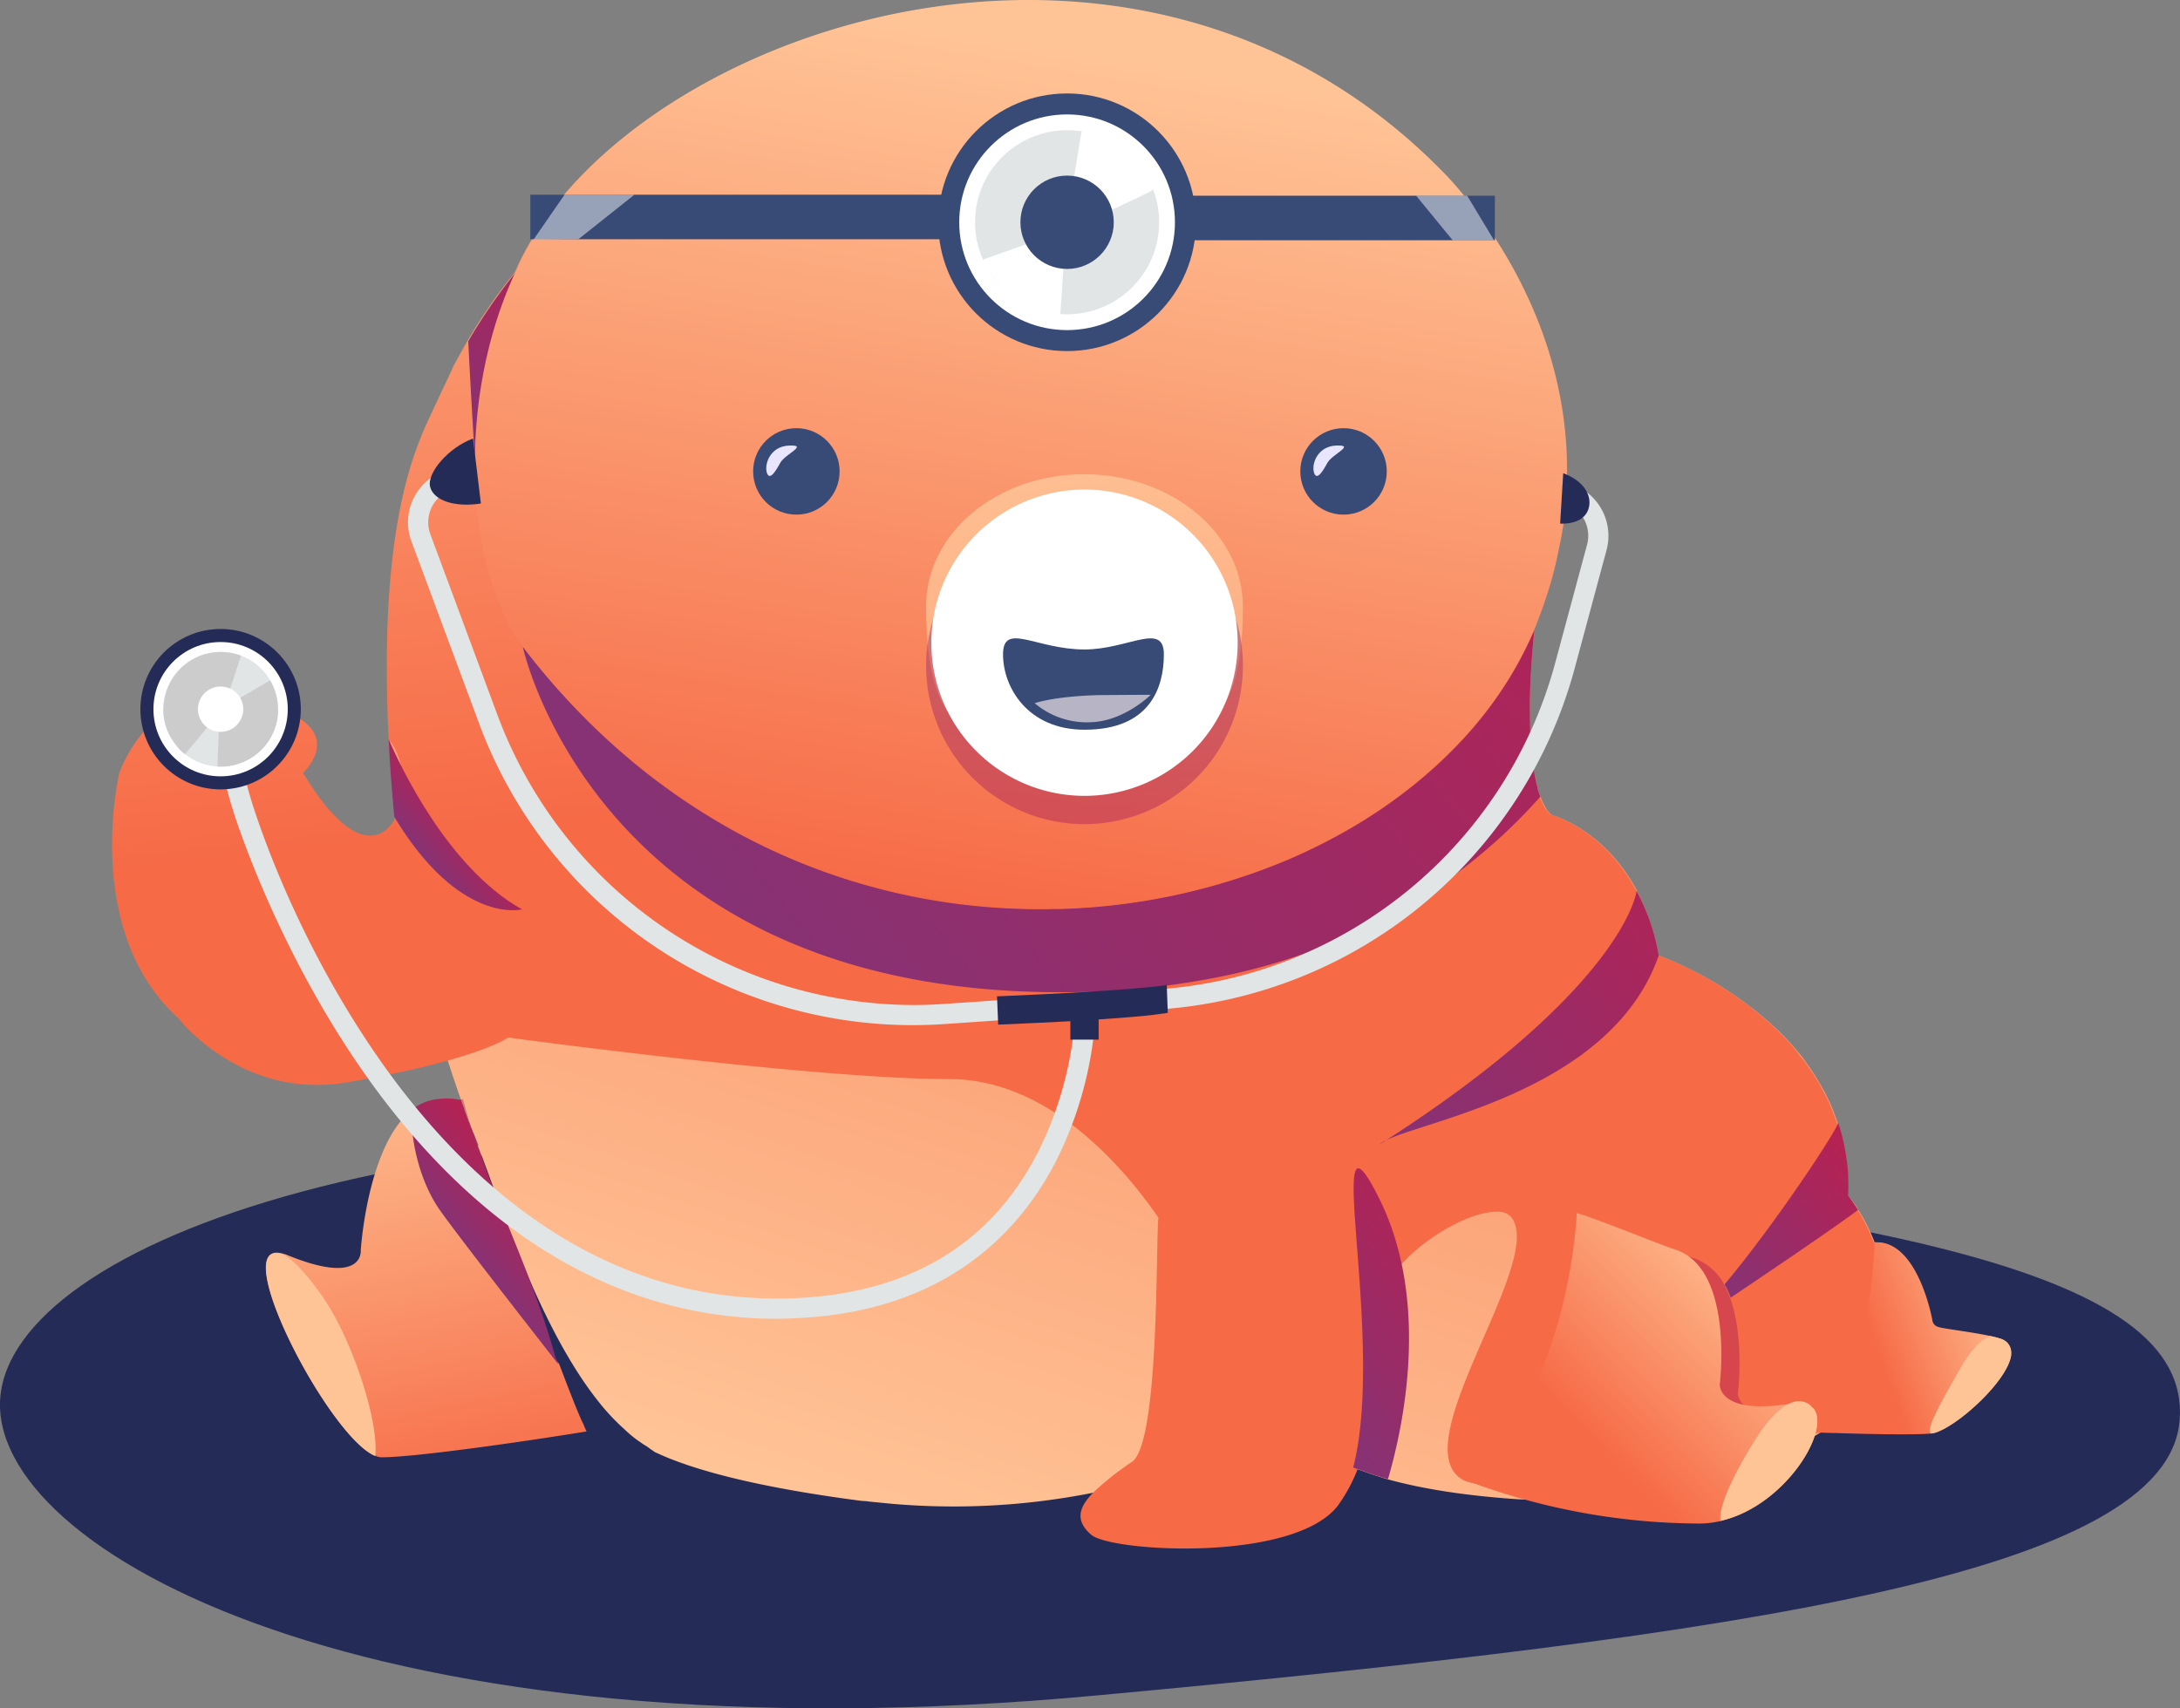 <svg id="Layer_1" data-name="Layer 1" xmlns="http://www.w3.org/2000/svg" xmlns:xlink="http://www.w3.org/1999/xlink" viewBox="0 0 539.46 422.8"><rect x="0" y="0" width="539.46" height="422.8" fill="#808080" stroke="none"/><defs><style>.cls-1{fill:#242b57;}.cls-2{fill:url(#linear-gradient);}.cls-3{fill:url(#linear-gradient-2);}.cls-4{fill:url(#linear-gradient-3);}.cls-5{fill:url(#linear-gradient-4);}.cls-6{fill:url(#linear-gradient-5);}.cls-7{fill:url(#linear-gradient-6);}.cls-8{fill:url(#linear-gradient-7);}.cls-9{fill:url(#linear-gradient-8);}.cls-10{fill:url(#linear-gradient-9);}.cls-11{fill:url(#linear-gradient-10);}.cls-12{fill:url(#linear-gradient-11);}.cls-13{fill:url(#linear-gradient-12);}.cls-14{fill:url(#linear-gradient-13);}.cls-15{fill:url(#linear-gradient-14);}.cls-16{fill:url(#linear-gradient-15);}.cls-17{fill:url(#linear-gradient-16);}.cls-18{fill:url(#linear-gradient-17);}.cls-19{fill:url(#linear-gradient-18);}.cls-20{fill:url(#linear-gradient-19);}.cls-21{fill:url(#linear-gradient-20);}.cls-22{fill:url(#linear-gradient-21);}.cls-23{fill:url(#linear-gradient-22);}.cls-24{fill:url(#linear-gradient-23);}.cls-25{fill:url(#linear-gradient-24);}.cls-26{fill:url(#linear-gradient-25);}.cls-27{fill:url(#linear-gradient-26);}.cls-28{fill:url(#linear-gradient-27);}.cls-29{fill:url(#linear-gradient-28);}.cls-30{fill:url(#linear-gradient-29);}.cls-31{fill:url(#linear-gradient-30);}.cls-32{fill:url(#linear-gradient-31);}.cls-33{fill:url(#linear-gradient-32);}.cls-34{fill:url(#linear-gradient-33);}.cls-35,.cls-41{fill:#fff;}.cls-36{fill:#384a76;}.cls-37{fill:#eae5ff;}.cls-38{fill:#b7b4c5;}.cls-39{fill:#e1e5e6;}.cls-40{fill:#ccc;}.cls-41{opacity:0.48;}</style><linearGradient id="linear-gradient" x1="231.11" y1="42.71" x2="347.84" y2="385.27" gradientTransform="matrix(1, 0, 0, -1, 0, 426)" gradientUnits="userSpaceOnUse"><stop offset="0" stop-color="#ffc496"/><stop offset="1" stop-color="#f66a46"/></linearGradient><linearGradient id="linear-gradient-2" x1="115.33" y1="154.03" x2="115.56" y2="148.18" gradientTransform="matrix(1, 0, 0, -1, 0, 426)" gradientUnits="userSpaceOnUse"><stop offset="0" stop-color="#863274" stop-opacity="0.4"/><stop offset="1" stop-color="#b82151" stop-opacity="0.5"/></linearGradient><linearGradient id="linear-gradient-3" x1="222.21" y1="493.03" x2="251.57" y2="234.63" xlink:href="#linear-gradient"/><linearGradient id="linear-gradient-4" x1="390.35" y1="163.82" x2="393.11" y2="166.02" xlink:href="#linear-gradient-2"/><linearGradient id="linear-gradient-5" x1="410.6" y1="85.13" x2="389.86" y2="79.88" xlink:href="#linear-gradient-2"/><linearGradient id="linear-gradient-6" x1="447.1" y1="71" x2="447.1" y2="71" xlink:href="#linear-gradient-2"/><linearGradient id="linear-gradient-7" x1="447.83" y1="94.79" x2="429.03" y2="90.02" xlink:href="#linear-gradient-2"/><linearGradient id="linear-gradient-8" x1="448.4" y1="76.5" x2="448.4" y2="76.5" xlink:href="#linear-gradient-2"/><linearGradient id="linear-gradient-9" x1="450.82" y1="71.92" x2="449.14" y2="71.5" xlink:href="#linear-gradient-2"/><linearGradient id="linear-gradient-10" x1="90.2" y1="167.88" x2="113.78" y2="52.07" xlink:href="#linear-gradient"/><linearGradient id="linear-gradient-11" x1="114.74" y1="153.01" x2="114.71" y2="153" xlink:href="#linear-gradient"/><linearGradient id="linear-gradient-12" x1="115.27" y1="151.61" x2="115.26" y2="151.6" xlink:href="#linear-gradient"/><linearGradient id="linear-gradient-13" x1="116.75" y1="147.55" x2="116.72" y2="147.54" xlink:href="#linear-gradient"/><linearGradient id="linear-gradient-14" x1="119.18" y1="140.96" x2="119.12" y2="140.93" xlink:href="#linear-gradient"/><linearGradient id="linear-gradient-15" x1="498.9" y1="104.67" x2="464.41" y2="92.38" xlink:href="#linear-gradient"/><linearGradient id="linear-gradient-16" x1="438.7" y1="114.46" x2="393.62" y2="70.08" xlink:href="#linear-gradient"/><linearGradient id="linear-gradient-17" x1="72.86" y1="84.42" x2="-12.43" y2="14.13" xlink:href="#linear-gradient"/><linearGradient id="linear-gradient-18" x1="472.81" y1="71.88" x2="326.73" y2="-48.5" xlink:href="#linear-gradient"/><linearGradient id="linear-gradient-19" x1="419.62" y1="49.93" x2="239.55" y2="-98.46" xlink:href="#linear-gradient"/><linearGradient id="linear-gradient-20" x1="320.98" y1="83.15" x2="367.06" y2="119.93" gradientTransform="matrix(1, 0, 0, -1, 0, 426)" gradientUnits="userSpaceOnUse"><stop offset="0" stop-color="#863274"/><stop offset="1" stop-color="#b82151"/></linearGradient><linearGradient id="linear-gradient-21" x1="116.1" y1="116.4" x2="133.32" y2="130.14" xlink:href="#linear-gradient-20"/><linearGradient id="linear-gradient-22" x1="114.52" y1="152.86" x2="115.03" y2="153.26" xlink:href="#linear-gradient-20"/><linearGradient id="linear-gradient-23" x1="115.13" y1="151.51" x2="115.47" y2="151.77" xlink:href="#linear-gradient-20"/><linearGradient id="linear-gradient-24" x1="116.58" y1="147.41" x2="117" y2="147.75" xlink:href="#linear-gradient-20"/><linearGradient id="linear-gradient-25" x1="341.82" y1="142.68" x2="343.76" y2="144.23" xlink:href="#linear-gradient-20"/><linearGradient id="linear-gradient-26" x1="346.96" y1="144.03" x2="431.15" y2="211.23" xlink:href="#linear-gradient-20"/><linearGradient id="linear-gradient-27" x1="187.05" y1="191.35" x2="387.56" y2="351.4" xlink:href="#linear-gradient-20"/><linearGradient id="linear-gradient-28" x1="424.02" y1="110.45" x2="461.38" y2="140.28" xlink:href="#linear-gradient-20"/><linearGradient id="linear-gradient-29" x1="104.46" y1="215.13" x2="115.73" y2="224.13" xlink:href="#linear-gradient-20"/><linearGradient id="linear-gradient-30" x1="109.44" y1="325.67" x2="146.19" y2="355.01" xlink:href="#linear-gradient-20"/><linearGradient id="linear-gradient-31" x1="270.26" y1="413.68" x2="234.13" y2="199.89" xlink:href="#linear-gradient"/><linearGradient id="linear-gradient-32" x1="262.62" y1="326.37" x2="295.64" y2="39.9" xlink:href="#linear-gradient"/><linearGradient id="linear-gradient-33" x1="266.52" y1="318.04" x2="271.35" y2="191.92" xlink:href="#linear-gradient-2"/></defs><path class="cls-1" d="M539.7,351.6c-3.1,37.7-106.5,53.1-267.5,68C91.5,436.5-2.7,383.5.4,345.9s102.1-77.5,282.9-62.6S542.8,314,539.7,351.6Z" transform="translate(-0.33 -0.03)"/><path class="cls-2" d="M467.7,333.1c-.6,8.7-7.7,15.9-16.9,21.5-1.5.9-3.1,1.8-4.7,2.7-.9.5-1.8.9-2.7,1.3a139.75,139.75,0,0,1-29.7,10.5l-1.2.3a5,5,0,0,1-1.2.2,1.58,1.58,0,0,1-.4.1,84.38,84.38,0,0,1-18.2,1.8c-6,0-11.5-.2-16.5-.4-13.7-.9-24.3-2.7-32.3-4.9-2.8-.8-5.3-1.7-7.5-2.5-.4-.1-.8-.3-1.1-.4-12.6-5-15.6-10.6-15.6-10.6s-16.4,9.4-42.1,15.4c-2.1.4-4.2.9-6.4,1.3a176.5,176.5,0,0,1-54.3,2.4c-.4,0-.8-.1-1.2-.1a14.92,14.92,0,0,0-2.1-.2c-27.7-3.6-42.7-8.1-50.8-11.9h-.1c-.8-.5-1.5-1-2.3-1.6a16.29,16.29,0,0,1-1.7-1.1,23.07,23.07,0,0,1-1.9-1.4c-.6-.5-1.2-1-1.8-1.6a53.85,53.85,0,0,1-6.5-6.9c-14.8-18.5-24.4-49.2-29.9-63.4h.2s-.3-.8-.9-2.2a6.89,6.89,0,0,0-.4-1,20.67,20.67,0,0,1-.9-2.4c0-.1,0-.1-.1-.2l-.9-2.4c-.2-.4-.3-.9-.5-1.4l-.1-.1c-.2-.4-.3-.9-.5-1.4a367.42,367.42,0,0,1-15-56.5c0-.1,0-.3-.1-.3-4-35.2-4.9-68.8,1-93.6a127.29,127.29,0,0,1,5.6-16.8c2-4.9,4.2-9.4,6.5-13.9,0-.1.1-.2.1-.3a144.94,144.94,0,0,1,15.2-23.4C163,23.6,216.5,11.5,263,15.7c51,4.6,131.4,49.3,120.5,115-1.5,9-2.6,16.9-3.3,23.8,0,.4-.1.8-.1,1.1v.1c-.2,2.1-.4,4-.6,5.9-.4,5.2-.6,9.6-.6,13.5a87.37,87.37,0,0,0,.3,9.3,53.65,53.65,0,0,0,.8,6.7,24.48,24.48,0,0,0,.8,3.6v.3c.2.8.5,1.5.7,2.1a19.47,19.47,0,0,0,.9,2l.3.6a5.42,5.42,0,0,0,1.8,2.1s12.7,3.3,20.9,18.6v.1a55.5,55.5,0,0,1,5.4,16,90,90,0,0,1,29.7,18.7l1.2,1.2c.9.9,1.7,1.8,2.5,2.7.5.6,1,1.2,1.6,1.9a13.3,13.3,0,0,1,1.4,1.9,55.69,55.69,0,0,1,3.7,5.7c.8,1.3,1.4,2.6,2.1,4,.8,1.7,1.4,3.5,2.1,5.3v.1a25.82,25.82,0,0,1,.8,2.6c.2.6.3,1.2.5,1.8.2,1.1.5,2.2.7,3.4a16.28,16.28,0,0,1,.3,3.1,1.48,1.48,0,0,1,.1.7c.1,1.2.2,2.5.2,3.8V296a24.42,24.42,0,0,1,2.5,3.5c.2.3.4.7.7,1.1.1.2.2.3.3.5.3.5.5,1,.8,1.5a50.61,50.61,0,0,1,2.3,5.1q.6,1.65,1.2,3.6a63.87,63.87,0,0,1,2.2,21.8Z" transform="translate(-0.33 -0.03)"/><path class="cls-3" d="M116.5,277.8c-.6-1.6-1.3-3.4-2.1-5.6.2-.1.3-.1.5-.2.5,1.9,1,3.8,1.6,5.8Z" transform="translate(-0.33 -0.03)"/><path class="cls-4" d="M491.9,341.2c-3.4,5.7-9.9,13.2-13.5,13.6s-14.9.2-23.7-.1c-1.5,0-2.9-.1-4.2-.1-2.2,0-4.1-.1-5.4-.2-.6,1.4-1.1,2.8-1.7,4.2a139.75,139.75,0,0,1-29.7,10.5l.5-58.5v-1.4s-4.3,8-10.5,18.1l-.2.2c-9.6,15.5-23.8,35.6-34.6,39.1a9.39,9.39,0,0,1-4,.5,7.82,7.82,0,0,1-2.7-.9c-13.7-8.1,16.1-48.1,13.3-62.2-.6-2.9-2.2-4.1-4.6-4.1-8.8,0-23,9.9-26.5,16.9-2.7,5.4-1.8,30.6-8.1,46.8a40,40,0,0,1-5,9.2c-11.1,14-56,11.3-60.9,7.1-4.1-3.5-3.2-6.8.6-10.6a71.58,71.58,0,0,1,9.5-7.5c6.8-4.9,5.8-54.6,6.5-60.4-7.8-11.3-26.5-34.3-51.7-34.3-33.6,0-109.22-10.29-109.22-10.29s-7.54,5.58-39.88,11.1c-26,4.43-41.62-15.72-41.59-15.72C20.47,230.44,29.86,191.3,29.86,191.3c5.36-14,20.44-27,43.69-14,10.61,5.92,1.79,14,1.79,14,20.47,34.37,30.47,2.6,21.16-8.3-1.1-23-.3-44.1,3.7-61.1a91.91,91.91,0,0,1,5.6-16.8c2.4-5.2,4.6-9.8,6.5-13.9,0-.1.1-.2.1-.3,1.2-2.2,2.4-4.4,3.6-6.5a131,131,0,0,1,11.6-16.8c.3-.6.6-1.2.9-1.9a71.83,71.83,0,0,1,3.9-7.2C165.6,4.5,284.5-33.1,358.3,44a114,114,0,0,1,22.9,36.7,98.68,98.68,0,0,1,6.7,36.9,101.55,101.55,0,0,1-8,37.8.1.1,0,0,1-.1.1v.1c-.2,2.1-.4,4-.6,5.9-.4,5.2-.5,9.6-.6,13.5a87.37,87.37,0,0,0,.3,9.3c.2,2.6.5,4.8.8,6.7a24.48,24.48,0,0,0,.8,3.6v.3c.2.8.5,1.5.7,2.1a12.93,12.93,0,0,0,.9,2l.3.6a5.42,5.42,0,0,0,1.8,2.1s12.7,3.3,20.9,18.6a55.17,55.17,0,0,1,5.4,16.1,88.09,88.09,0,0,1,29.7,18.7l1.2,1.2c.9.9,1.7,1.8,2.5,2.7.5.6,1,1.2,1.5,1.9s1,1.2,1.5,1.9c1.3,1.8,2.6,3.7,3.7,5.6.7,1.3,1.4,2.6,2.1,4,.8,1.7,1.4,3.5,2.1,5.3v.1a25.82,25.82,0,0,1,.8,2.6c.2.6.3,1.2.5,1.8a34.31,34.31,0,0,1,.6,3.4c.2,1,.3,2.1.4,3.1a1.7,1.7,0,0,1,.1.7c.1,1.2.2,2.5.2,3.8v2.6a24.42,24.42,0,0,1,2.5,3.5c.2.3.4.7.7,1.1a2.19,2.19,0,0,0,.3.5c.3.5.5,1,.8,1.5a50.61,50.61,0,0,1,2.3,5.1h.7c10.2,0,13.6,19.2,13.6,19.2a2,2,0,0,0,1.7,1.8c1.4.5,5.8,9.5,10.8,7,4.5-2.1,3.8,1.3,1.1,5.7Z" transform="translate(-0.33 -0.03)"/><path class="cls-5" d="M390.4,262.3c.4-.4,1.1-1.1,2.1-2A19.36,19.36,0,0,1,390.4,262.3Z" transform="translate(-0.33 -0.03)"/><path class="cls-6" d="M403.5,327.5c-9.6,15.5-23.8,35.6-34.6,39.1C383,355.3,395.3,339.5,403.5,327.5Z" transform="translate(-0.33 -0.03)"/><path class="cls-7" d="M447.1,355Z" transform="translate(-0.33 -0.03)"/><path class="cls-8" d="M447.2,354.5c-.8,0-1.6-.1-2.2-.1-.6,1.4-1.1,2.8-1.7,4.2a139.75,139.75,0,0,1-29.7,10.5l.3-38.3v-.1l.2-20.2a14.05,14.05,0,0,1,4.7.7,13.4,13.4,0,0,1,8.1,6.6,19.64,19.64,0,0,1,1.5,3.3c3.7,10,2,23.7,2,23.7s-.4,7.4,17.1,4.7h.1a.75.75,0,0,0,.5-.1h.1c2.5.6-.3,2.6-1,5.1Z" transform="translate(-0.33 -0.03)"/><path class="cls-9" d="M448.4,349.5C447.5,349.3,449.7,349.3,448.4,349.5Z" transform="translate(-0.33 -0.03)"/><path class="cls-10" d="M447.1,355a.9.9,0,0,1,.1-.5c1,0,2,.1,3.2.1s-2.3.3-3.3.4Z" transform="translate(-0.33 -0.03)"/><path class="cls-11" d="M145.5,354.3c-11.5,1.9-41.8,6.4-50.7,6.4a3.43,3.43,0,0,1-1.6-.4c-11.5-4.6-36.6-53.2-23.3-50.1a.76.76,0,0,1,.4.1,5.39,5.39,0,0,1,1,.3c19.2,7.9,18.3-1.1,18.3-1.1s1.6-26,12.7-34.8c-.1,8.7,2.5,18.3,7.2,24.9,3.9,5.5,16.4,21.6,29.2,38,2.8,7.4,5,13,6,14.9a14.17,14.17,0,0,0,.8,1.8Z" transform="translate(-0.33 -0.03)"/><path class="cls-12" d="M114.4,272.2c.2.5.4,1,.6,1.6a.1.1,0,0,0-.1-.1A8.8,8.8,0,0,0,114.4,272.2Z" transform="translate(-0.33 -0.03)"/><path class="cls-13" d="M115.1,273.9c.1.3.2.6.3,1C115.3,274.6,115.2,274.3,115.1,273.9Z" transform="translate(-0.33 -0.03)"/><path class="cls-14" d="M116.5,277.8c.2.4.3.9.5,1.3C116.8,278.7,116.7,278.3,116.5,277.8Z" transform="translate(-0.33 -0.03)"/><path class="cls-15" d="M118.6,283.3c.4,1.1.8,2.3,1.2,3.5a24.36,24.36,0,0,1-1.2-3.5Z" transform="translate(-0.33 -0.03)"/><path class="cls-16" d="M497.1,332.4c0-.1-.1-.1-.2-.2a3.93,3.93,0,0,0-1.7-.9c-.6-.2-1.4-.4-2.3-.6-4.5-1-11.5-1.8-12.7-2.2a2,2,0,0,1-1.7-1.8s-3.4-19.1-13.6-19.2h-.7s-1,35.5-13.7,46.9c8.8.3,23,.7,27.6.3h.3c5-.6,18.6-12.5,19.6-19.3v-.3a3.32,3.32,0,0,0-.9-2.7Z" transform="translate(-0.33 -0.03)"/><path class="cls-17" d="M449.3,348.9a2.36,2.36,0,0,0-.9-.8c-.1-.1-.2-.1-.2-.2a5,5,0,0,0-1.3-.5,8.53,8.53,0,0,0-3.2,0h-.6c0,.1,0,.1-.1.1-17.5,2.7-17.1-4.8-17.1-4.8s3.7-29.4-11.6-33.6c-1.5-.4-22.1-8.7-23.8-8.8,0,0-1.6,45.3-28.2,65.8a164.76,164.76,0,0,0,58.4,11,23.28,23.28,0,0,0,5.3-.6.35.35,0,0,0,.2-.1c15.5-3.6,26.9-21.7,23.1-27.5Z" transform="translate(-0.33 -0.03)"/><path class="cls-18" d="M70.2,310.4a.37.37,0,0,0-.3-.1c-13.2-3.1,11.9,45.5,23.3,50.1.9-8.9-5.8-29.1-13.2-39.7C75.4,314.2,72.3,311.4,70.2,310.4Z" transform="translate(-0.33 -0.03)"/><path class="cls-19" d="M497.1,332.4c0-.1-.1-.1-.2-.2a3.93,3.93,0,0,0-1.7-.9c-.6-.2-1.4-.4-2.3-.6-1.8.6-4.4,2.6-7.6,8.2-5.8,10.1-8.2,14.8-7.2,15.9h.3c5-.6,18.6-12.5,19.6-19.3v-.3a4.1,4.1,0,0,0-.9-2.8Z" transform="translate(-0.33 -0.03)"/><path class="cls-20" d="M449.3,348.9a6,6,0,0,0-.8-.8V348c-.1,0-.1-.1-.2-.2a4.55,4.55,0,0,0-4.9-.5c-2.3,1-5.3,3.5-9,9.5-6.4,10.3-8.8,16.9-8.3,19.7a.35.35,0,0,0,.2-.1c15.4-3.6,26.8-21.7,23-27.5Z" transform="translate(-0.33 -0.03)"/><path class="cls-21" d="M335.2,363.2a3.58,3.58,0,0,0,1.1.4,73.06,73.06,0,0,0,7.5,2.5c3.9-13.3,10.4-44-2.1-69.3-14.7-29.6,1.7,34.5-6.5,66.4Z" transform="translate(-0.33 -0.03)"/><path class="cls-22" d="M138.5,337.7c-12.8-16.4-25.3-32.5-29.2-38-4.7-6.6-7.3-16.2-7.2-24.9a12.44,12.44,0,0,1,7-2.8,16.39,16.39,0,0,1,4.9.2h.4c.2.5.3,1,.5,1.5a.1.1,0,0,0,.1.1v.1c.1.3.2.6.3,1v.1a.35.35,0,0,0,.1.2c.3.9.6,1.6.9,2.4,0,.1,0,.1.1.2.2.5.3.9.5,1.3s.3.7.4,1.1a6.31,6.31,0,0,1,.4.9c.3.7.5,1.5.8,2.2h-.1c.4,1,.8,2.2,1.3,3.5,5,14.6,12.9,30.4,18.1,49.2a12.2,12.2,0,0,1,.7,1.7Z" transform="translate(-0.33 -0.03)"/><path class="cls-23" d="M114.4,272.2c.2.5.4,1,.6,1.6a.1.1,0,0,0-.1-.1A8.8,8.8,0,0,0,114.4,272.2Z" transform="translate(-0.33 -0.03)"/><path class="cls-24" d="M115.1,273.9c.1.3.2.6.3,1C115.3,274.6,115.2,274.3,115.1,273.9Z" transform="translate(-0.33 -0.03)"/><path class="cls-25" d="M116.5,277.8c.2.4.3.9.5,1.3C116.8,278.7,116.7,278.3,116.5,277.8Z" transform="translate(-0.33 -0.03)"/><path class="cls-26" d="M343.4,282.2a6.23,6.23,0,0,0-1.7,1.1C342.3,282.9,342.8,282.6,343.4,282.2Z" transform="translate(-0.33 -0.03)"/><path class="cls-27" d="M343.4,282.2c10.4-5.1,55.9-12.6,67.4-45.7a51.64,51.64,0,0,0-5.5-16C405.3,221.7,400.8,245.2,343.4,282.2Z" transform="translate(-0.33 -0.03)"/><path class="cls-28" d="M381.5,197.2c-.2-.6-.5-1.3-.7-2.1v-.3a24.48,24.48,0,0,1-.8-3.6c-.3-1.9-.6-4.1-.8-6.7s-.3-5.7-.3-9.3c0-3.9.2-8.4.6-13.6.2-1.9.3-3.9.6-5.9-10.7,25.6-34,46.1-63.2,58A157.11,157.11,0,0,1,263,225h-1.2c-46.1,1.2-95.9-17.5-132.1-64.9,0,0,18.2,85.5,133,85.5a196.07,196.07,0,0,0,41.8-4.3,154.75,154.75,0,0,0,33.7-11.5,136.36,136.36,0,0,0,43.3-32.6Z" transform="translate(-0.33 -0.03)"/><path class="cls-29" d="M460.1,299.5c-5.6,4.2-20.2,14.1-31.5,21.7a16.58,16.58,0,0,0-1.5-3.3c12.9-15.4,28-38.5,28.1-40a49.39,49.39,0,0,1,2.5,18c-.1,0,.9,1.2,2.4,3.6Z" transform="translate(-0.33 -0.03)"/><path class="cls-30" d="M129.5,225.1c-18.7-10.5-30.5-36.4-33-42.1.3,6.3.8,12.7,1.4,19.2,16.2,26.9,31.6,22.9,31.6,22.9Z" transform="translate(-0.33 -0.03)"/><path class="cls-31" d="M128.7,65.7c-.3.6-.6,1.2-.9,1.9a139.66,139.66,0,0,0-11.6,16.9c.7,14.1,1.6,28.4,1.6,28.4Z" transform="translate(-0.33 -0.03)"/><path class="cls-32" d="M388.1,117.6c0,1.5-.1,3-.2,4.4s-.2,3-.3,4.6-.4,3.4-.7,5.1c-.2,1.4-.5,2.8-.8,4.1-.3,1.7-.7,3.3-1.1,5s-.8,3.1-1.3,4.7c-1,3.3-2.2,6.6-3.5,9.9,0,.1,0,.1-.1.1v.1a95,95,0,0,1-21.5,31.1A120.49,120.49,0,0,1,331,206.9a130.44,130.44,0,0,1-14.1,6.7A157.11,157.11,0,0,1,263,224.9h-1.3a158.33,158.33,0,0,1-47-5.9,149.75,149.75,0,0,1-25.5-9.7c-3.6-1.7-7.1-3.6-10.6-5.7A168.73,168.73,0,0,1,129.7,160c-13.7-17.9-17.1-59.9-1.8-92.7a77.66,77.66,0,0,1,4.8-9c33.2-54,152.1-91.6,225.9-14.5,9.7,10.5,30,37.5,29.5,73.8Z" transform="translate(-0.33 -0.03)"/><path class="cls-33" d="M307.9,150.2c0,38.1-17.7,32.6-39.4,32.6s-39,6.8-39-32.8c0-18.1,17.7-32.7,39.3-32.6s39.1,14.7,39.1,32.8Z" transform="translate(-0.33 -0.03)"/><path class="cls-34" d="M307.9,165a39.2,39.2,0,1,1-39.1-39.4A39.14,39.14,0,0,1,307.9,165Z" transform="translate(-0.33 -0.03)"/><path class="cls-35" d="M306.6,159.3a37.9,37.9,0,1,1-37.8-38.1,37.88,37.88,0,0,1,37.8,38.1Z" transform="translate(-0.33 -0.03)"/><path class="cls-36" d="M248.54,162c0-8.17,8.16-1.23,20.16-1.23,10.8,0,19.64-6.94,19.64,1.23s-3.4,18.63-19.6,18.63C254.74,180.67,248.54,170.21,248.54,162Z" transform="translate(-0.33 -0.03)"/><circle class="cls-36" cx="197.07" cy="116.67" r="10.7"/><path class="cls-37" d="M190.2,117.3c-.9-2,.5-6.8,5.4-7s-1,2.1-2.2,4.3S190.9,118.8,190.2,117.3Z" transform="translate(-0.33 -0.03)"/><circle class="cls-36" cx="332.47" cy="116.67" r="10.7"/><path class="cls-37" d="M325.6,117.3c-.9-2,.5-6.8,5.4-7s-1,2.1-2.2,4.3-2.5,4.2-3.2,2.7Z" transform="translate(-0.33 -0.03)"/><path class="cls-38" d="M256.38,174.07s4.68-1.7,15.71-2c9.93-.08,13-.08,13-.08s-6.51,6.5-14.74,6.78A19.9,19.9,0,0,1,256.38,174.07Z" transform="translate(-0.33 -0.03)"/><path class="cls-39" d="M192.59,326.42c-39.21,0-74.66-21.27-102.8-61.76C68,233.24,57,199.18,56.29,194.26l5-.71c.38,2.73,10.07,35.77,32.65,68.26,19.72,28.37,53.65,61.73,103.39,59.5,28.39-1.28,48.65-13.67,60.21-36.83a90.23,90.23,0,0,0,9-35.05l5,0a93.58,93.58,0,0,1-9.44,37.07c-8.53,17.2-26.66,38.06-64.55,39.76Q195.05,326.42,192.59,326.42Z" transform="translate(-0.33 -0.03)"/><path class="cls-39" d="M226.05,253.75A114.5,114.5,0,0,1,118.89,179.1L102.14,134a13.49,13.49,0,0,1,8.78-17.63l3.06-.91,1.44,4.79-3.07.91a8.5,8.5,0,0,0-5.52,11.1l16.75,45.13a110.2,110.2,0,0,0,102.75,71.38q3.66,0,7.33-.25l53.24-3.63a109.53,109.53,0,0,0,98.26-80.72l7.91-29.36a8.54,8.54,0,0,0-5.86-10.38l1.38-4.8a13.56,13.56,0,0,1,9.31,16.48L390,165.44a114.51,114.51,0,0,1-102.74,84.41L234,253.48Q230,253.75,226.05,253.75Z" transform="translate(-0.33 -0.03)"/><path class="cls-1" d="M119.33,124.64c-6.27,1-11.64-.64-12.55-4.08s4.57-9.79,10.61-12Z" transform="translate(-0.33 -0.03)"/><path class="cls-1" d="M393.51,125.63c-.62,2.61-3.13,4.11-7.11,4l.76-12.48C392.19,119,394.26,122.57,393.51,125.63Z" transform="translate(-0.33 -0.03)"/><circle class="cls-1" cx="54.59" cy="175.52" r="19.85"/><circle class="cls-35" cx="54.59" cy="175.52" r="16.62"/><circle class="cls-39" cx="54.59" cy="175.52" r="14.19"/><path class="cls-40" d="M57.2,161.58a14.85,14.85,0,0,1,2.77.74l-4.19,12.75,11.4-6.65A14.69,14.69,0,0,1,69,177.84a14.21,14.21,0,0,1-14.86,11.91l.52-13.31-8.53,10.23c-1-.75-1.25-.79-3.23-3.66a13.36,13.36,0,0,1-1.91-9.68A14.19,14.19,0,0,1,55.12,161.4,14.86,14.86,0,0,1,57.2,161.58Z" transform="translate(-0.33 -0.03)"/><rect class="cls-36" x="131.23" y="48.19" width="116.98" height="11.02"/><rect class="cls-36" x="285.68" y="48.44" width="84.24" height="11.02"/><polygon class="cls-41" points="369.71 59.46 359.47 59.46 350.44 48.44 363.07 48.44 369.71 59.46"/><polygon class="cls-41" points="143.17 59.17 132.05 59.26 139.7 48.19 156.99 48.19 143.17 59.17"/><circle class="cls-36" cx="264.06" cy="55.01" r="31.88"/><circle class="cls-35" cx="264.06" cy="55.01" r="26.69"/><circle class="cls-39" cx="264.06" cy="55.01" r="22.78"/><path class="cls-35" d="M285.66,46.89c.08.65-21.61,10.12-21.61,10.12s3.83-24.49,3.95-24.49C275.93,32.52,284.94,41.36,285.66,46.89Z" transform="translate(-0.33 -0.03)"/><path class="cls-35" d="M243.56,64.28,264.05,57s-1.26,20.81-1.38,20.81C250.08,77.82,243.5,64.93,243.56,64.28Z" transform="translate(-0.33 -0.03)"/><circle class="cls-35" cx="54.59" cy="175.52" r="5.61"/><circle class="cls-36" cx="264.06" cy="55.01" r="11.55"/><path class="cls-1" d="M289.31,250.7c-.23,0-3.24.74-17.11,1.63v5h-7v-4.56c-5,.27-10.88.56-17.86.85l-.29-7c34-1.4,41.94-2.79,42-2.8Z" transform="translate(-0.33 -0.03)"/></svg>